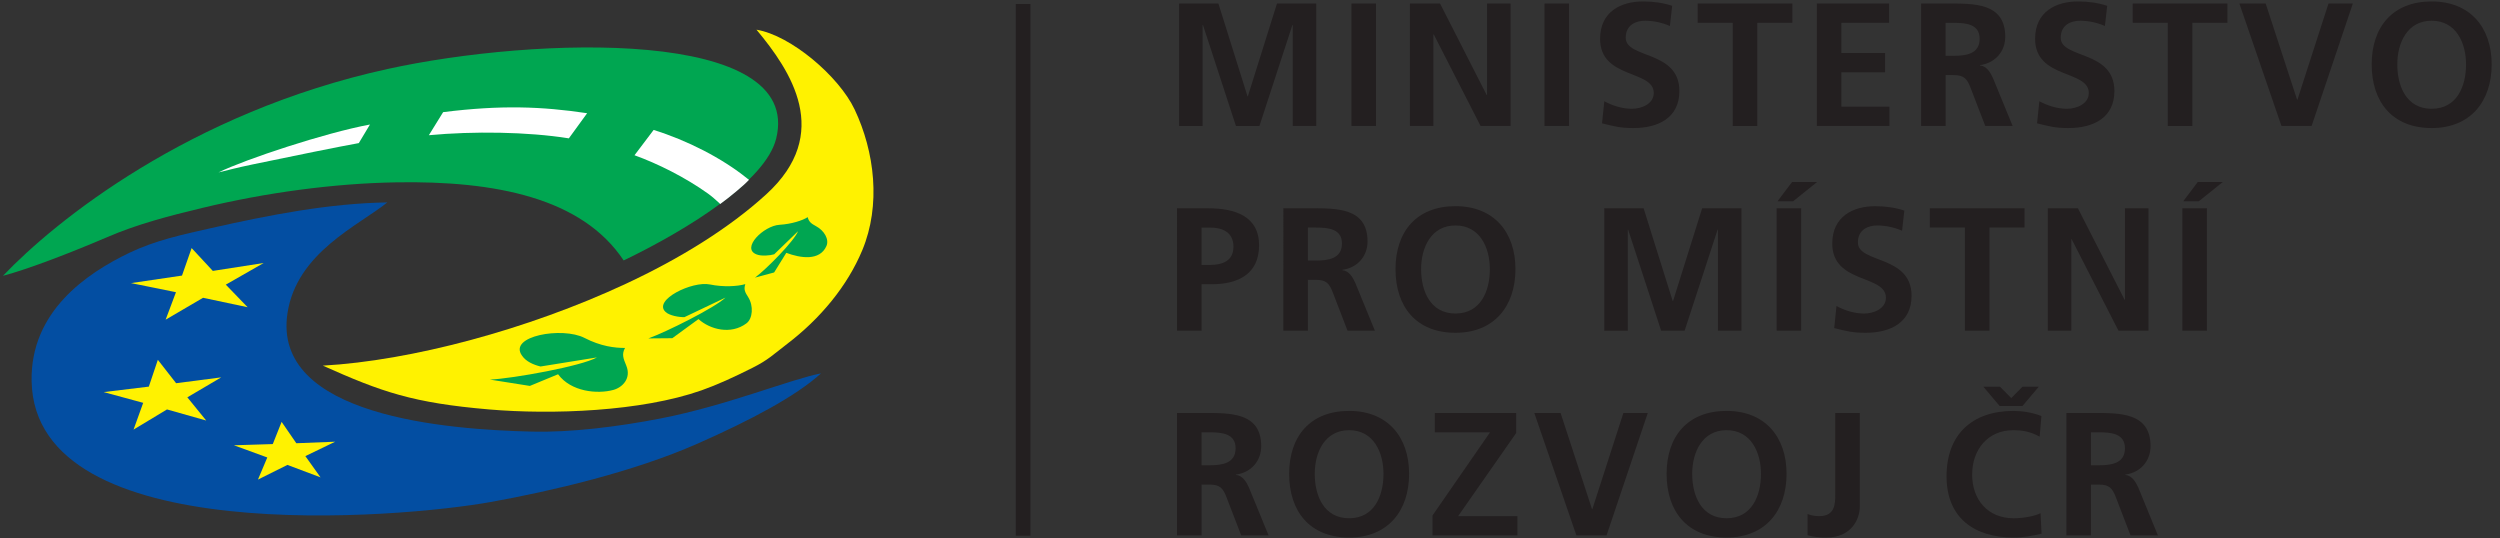 <?xml version="1.0" encoding="utf-8"?>
<!-- Generator: Adobe Illustrator 15.0.2, SVG Export Plug-In . SVG Version: 6.00 Build 0)  -->
<!DOCTYPE svg PUBLIC "-//W3C//DTD SVG 1.1//EN" "http://www.w3.org/Graphics/SVG/1.1/DTD/svg11.dtd">
<svg version="1.1" id="Layer_1" xmlns="http://www.w3.org/2000/svg" xmlns:xlink="http://www.w3.org/1999/xlink" x="0px" y="0px"
	 width="170.18px" height="36.65px" viewBox="0 0 170.18 36.65" enable-background="new 0 0 170.18 36.65" xml:space="preserve">
<rect x="0" y="0" width="170.18" height="36.65" fill="#333333" stroke="none"/>
<line fill="none" stroke="#231F20" stroke-miterlimit="10" x1="69.645" y1="0.272" x2="69.645" y2="36.466"/>
<g>
	<path fill="#231F20" d="M80.265,0.241h2.674l1.982,6.316h0.024l1.981-6.316h2.674v8.333h-1.6V1.698h-0.023l-2.245,6.877h-1.6
		l-2.245-6.877l-0.023,0.023v6.854h-1.6V0.241z"/>
	<path fill="#231F20" d="M91.995,0.241h1.672v8.333h-1.672V0.241z"/>
	<path fill="#231F20" d="M95.974,0.241h2.054l3.175,6.232h0.023V0.241h1.601v8.333h-2.041l-3.188-6.232h-0.024v6.232h-1.599V0.241z"
		/>
	<path fill="#231F20" d="M105.135,0.241h1.673v8.333h-1.673V0.241z"/>
	<path fill="#231F20" d="M113.673,1.769c-0.524-0.227-1.109-0.358-1.693-0.358c-0.573,0-1.314,0.251-1.314,1.158
		c0,1.445,3.653,0.835,3.653,3.629c0,1.827-1.444,2.519-3.128,2.519c-0.907,0-1.313-0.119-2.137-0.322l0.154-1.504
		c0.573,0.31,1.229,0.513,1.887,0.513c0.634,0,1.48-0.322,1.48-1.075c0-1.588-3.653-0.932-3.653-3.689
		c0-1.862,1.444-2.542,2.914-2.542c0.715,0,1.384,0.095,1.993,0.298L113.673,1.769z"/>
	<path fill="#231F20" d="M117.951,1.554h-2.387V0.241h6.446v1.313h-2.387v7.021h-1.673V1.554z"/>
	<path fill="#231F20" d="M123.675,0.241h4.919v1.313h-3.248v2.054h2.975v1.313h-2.975v2.34h3.271v1.313h-4.941V0.241z"/>
	<path fill="#231F20" d="M130.77,0.241h1.803c1.792,0,3.928-0.06,3.928,2.257c0,0.979-0.655,1.791-1.718,1.934v0.024
		c0.452,0.036,0.716,0.489,0.882,0.859l1.339,3.26h-1.863l-1.003-2.603c-0.239-0.621-0.453-0.86-1.157-0.86h-0.537v3.462h-1.673
		V0.241z M132.442,3.799h0.549c0.823,0,1.768-0.119,1.768-1.158c0-1.002-0.932-1.086-1.768-1.086h-0.549V3.799z"/>
	<path fill="#231F20" d="M143.286,1.769c-0.525-0.227-1.11-0.358-1.694-0.358c-0.573,0-1.314,0.251-1.314,1.158
		c0,1.445,3.654,0.835,3.654,3.629c0,1.827-1.445,2.519-3.129,2.519c-0.906,0-1.312-0.119-2.136-0.322l0.155-1.504
		c0.572,0.31,1.229,0.513,1.885,0.513c0.634,0,1.481-0.322,1.481-1.075c0-1.588-3.654-0.932-3.654-3.689
		c0-1.862,1.446-2.542,2.914-2.542c0.716,0,1.385,0.095,1.994,0.298L143.286,1.769z"/>
	<path fill="#231F20" d="M147.565,1.554h-2.388V0.241h6.447v1.313h-2.388v7.021h-1.672V1.554z"/>
	<path fill="#231F20" d="M152.439,0.241h1.79l2.138,6.543h0.025l2.113-6.543h1.658l-2.806,8.333h-2.054L152.439,0.241z"/>
	<path fill="#231F20" d="M165.528,0.098c2.615,0,4.085,1.767,4.085,4.286c0,2.519-1.445,4.333-4.085,4.333
		c-2.673,0-4.083-1.778-4.083-4.333S162.879,0.098,165.528,0.098z M165.528,7.405c1.709,0,2.341-1.517,2.341-3.021
		c0-1.469-0.681-2.973-2.341-2.973c-1.658,0-2.339,1.504-2.339,2.973C163.189,5.888,163.821,7.405,165.528,7.405z"/>
</g>
<g>
	<path fill="#231F20" d="M80.122,14.178h2.113c1.814,0,3.474,0.525,3.474,2.519c0,1.946-1.42,2.651-3.211,2.651h-0.704v3.163h-1.672
		V14.178z M81.793,18.034h0.584c0.835,0,1.587-0.274,1.587-1.241c0-0.968-0.728-1.302-1.587-1.302h-0.584V18.034z"/>
	<path fill="#231F20" d="M87.361,14.178h1.803c1.79,0,3.927-0.06,3.927,2.256c0,0.979-0.656,1.791-1.719,1.934v0.024
		c0.453,0.036,0.717,0.49,0.883,0.859l1.337,3.26H91.73l-1.004-2.604c-0.238-0.62-0.453-0.858-1.157-0.858h-0.537v3.462h-1.671
		V14.178z M89.032,17.736h0.549c0.824,0,1.768-0.12,1.768-1.159c0-1.002-0.931-1.086-1.768-1.086h-0.549V17.736z"/>
	<path fill="#231F20" d="M99.077,14.034c2.614,0,4.083,1.767,4.083,4.287c0,2.519-1.445,4.333-4.083,4.333
		c-2.674,0-4.082-1.779-4.082-4.333C94.995,15.766,96.428,14.034,99.077,14.034z M99.077,21.342c1.708,0,2.34-1.518,2.34-3.021
		c0-1.469-0.681-2.973-2.34-2.973s-2.339,1.504-2.339,2.973C96.738,19.824,97.37,21.342,99.077,21.342z"/>
	<path fill="#231F20" d="M109.208,14.178h2.676l1.98,6.316h0.024l1.981-6.316h2.675v8.333h-1.6v-6.876h-0.023l-2.246,6.876h-1.598
		l-2.246-6.876l-0.023,0.024v6.853h-1.601V14.178z"/>
	<path fill="#231F20" d="M120.939,14.178h1.671v8.333h-1.671V14.178z M121.991,12.387h1.707l-1.637,1.313h-1.062L121.991,12.387z"/>
	<path fill="#231F20" d="M129.478,15.706c-0.524-0.227-1.109-0.358-1.694-0.358c-0.573,0-1.313,0.251-1.313,1.158
		c0,1.444,3.653,0.835,3.653,3.63c0,1.827-1.444,2.518-3.128,2.518c-0.907,0-1.314-0.118-2.137-0.32l0.154-1.505
		c0.572,0.31,1.229,0.514,1.887,0.514c0.633,0,1.479-0.323,1.479-1.076c0-1.587-3.653-0.931-3.653-3.688
		c0-1.862,1.444-2.543,2.914-2.543c0.717,0,1.384,0.096,1.993,0.299L129.478,15.706z"/>
	<path fill="#231F20" d="M133.756,15.491h-2.389v-1.313h6.447v1.313h-2.387v7.02h-1.672V15.491z"/>
	<path fill="#231F20" d="M139.396,14.178h2.053l3.178,6.232h0.023v-6.232h1.6v8.333h-2.041l-3.189-6.232h-0.022v6.232h-1.601V14.178
		z"/>
	<path fill="#231F20" d="M148.557,14.178h1.673v8.333h-1.673V14.178z M149.607,12.387h1.706l-1.635,1.313h-1.062L149.607,12.387z"/>
</g>
<g>
	<path fill="#231F20" d="M80.122,28.113h1.803c1.791,0,3.928-0.059,3.928,2.258c0,0.979-0.656,1.79-1.719,1.935v0.023
		c0.453,0.036,0.716,0.49,0.883,0.858l1.338,3.26h-1.863l-1.003-2.603c-0.238-0.621-0.453-0.858-1.158-0.858h-0.537v3.461h-1.672
		V28.113z M81.793,31.671h0.549c0.824,0,1.768-0.118,1.768-1.157c0-1.002-0.932-1.086-1.768-1.086h-0.549V31.671z"/>
	<path fill="#231F20" d="M91.839,27.971c2.614,0,4.082,1.767,4.082,4.286c0,2.521-1.443,4.334-4.082,4.334
		c-2.675,0-4.084-1.778-4.084-4.334C87.755,29.702,89.188,27.971,91.839,27.971z M91.839,35.278c1.707,0,2.338-1.518,2.338-3.021
		c0-1.469-0.68-2.974-2.338-2.974c-1.66,0-2.341,1.505-2.341,2.974C89.498,33.761,90.13,35.278,91.839,35.278z"/>
	<path fill="#231F20" d="M97.514,35.087l3.917-5.659H97.67v-1.314h5.539v1.363l-3.952,5.657h4.036v1.313h-5.779V35.087z"/>
	<path fill="#231F20" d="M104.444,28.113h1.789l2.138,6.544h0.024l2.112-6.544h1.66l-2.806,8.334h-2.053L104.444,28.113z"/>
	<path fill="#231F20" d="M117.532,27.971c2.615,0,4.083,1.767,4.083,4.286c0,2.521-1.444,4.334-4.083,4.334
		c-2.674,0-4.083-1.778-4.083-4.334C113.449,29.702,114.882,27.971,117.532,27.971z M117.532,35.278
		c1.707,0,2.341-1.518,2.341-3.021c0-1.469-0.681-2.974-2.341-2.974c-1.658,0-2.34,1.505-2.34,2.974
		C115.192,33.761,115.825,35.278,117.532,35.278z"/>
	<path fill="#231F20" d="M123.042,34.99c0.227,0.083,0.465,0.144,0.799,0.144c1.087,0,1.087-0.87,1.087-1.468v-5.553h1.673v6.353
		c0,0.884-0.573,2.125-2.28,2.125c-0.455,0-0.813-0.034-1.278-0.155V34.99z"/>
	<path fill="#231F20" d="M138.974,36.328c-0.608,0.145-1.265,0.263-1.897,0.263c-2.699,0-4.572-1.35-4.572-4.166
		c0-2.854,1.743-4.454,4.572-4.454c0.549,0,1.278,0.107,1.886,0.348l-0.119,1.407c-0.633-0.358-1.207-0.442-1.804-0.442
		c-1.718,0-2.792,1.314-2.792,3.022c0,1.695,1.051,2.973,2.829,2.973c0.656,0,1.432-0.145,1.826-0.347L138.974,36.328z
		 M136.12,27.637l-1.109-1.313h1.134l0.765,0.776l0.764-0.776h1.11l-1.11,1.313H136.12z"/>
	<path fill="#231F20" d="M140.662,28.113h1.802c1.79,0,3.928-0.059,3.928,2.258c0,0.979-0.656,1.79-1.719,1.935v0.023
		c0.454,0.036,0.716,0.49,0.885,0.858l1.335,3.26h-1.863l-1.001-2.603c-0.239-0.621-0.454-0.858-1.158-0.858h-0.537v3.461h-1.671
		V28.113z M142.333,31.671h0.549c0.823,0,1.768-0.118,1.768-1.157c0-1.002-0.932-1.086-1.768-1.086h-0.549V31.671z"/>
</g>
<g>
	<path fill-rule="evenodd" clip-rule="evenodd" fill="#034EA2" d="M26.366,13.778c-3.972,0.066-7.965,0.842-12.027,1.757
		c-1.927,0.435-3.767,0.827-5.542,1.679c-2.901,1.393-6.745,3.995-6.645,8.75c0.242,11.475,25.174,9.308,31.26,8.207
		c4.181-0.754,9.723-2.054,14.061-3.967c3.605-1.589,6.724-3.241,8.416-4.789c-2.192,0.438-6.442,2.201-10.934,3.073
		c-2.974,0.578-6.145,0.954-8.704,0.894c-5.779-0.134-17.744-1.031-16.683-8.058C20.194,17.185,24.436,15.342,26.366,13.778
		L26.366,13.778z"/>
	<path fill-rule="evenodd" clip-rule="evenodd" fill="#FFF200" d="M21.977,24.89c6.009-0.337,13.95-2.455,20.629-5.573
		c3.671-1.713,7.013-3.771,9.554-6.089c4.538-4.14,1.672-8.403-0.664-11.206c2.331,0.383,5.606,3.165,6.677,5.423
		c1.371,2.894,1.804,6.519,0.524,9.589c-1.005,2.412-2.826,4.633-5.121,6.383c-0.931,0.712-1.28,1.083-2.348,1.619
		c-1.31,0.658-2.394,1.153-3.472,1.535c-4.102,1.446-10.183,1.666-14.467,1.3C28.109,27.427,25.992,26.688,21.977,24.89
		L21.977,24.89z"/>
	<path fill-rule="evenodd" clip-rule="evenodd" fill="#00A651" d="M42.455,17.73c-2.844-4.279-8.768-5.428-15.463-5.318
		c-4.25,0.069-8.902,0.699-13.23,1.743c-2.268,0.547-4.39,1.096-6.438,1.976c-2.493,1.069-5.4,2.188-7.12,2.643
		C3.736,15.063,12.887,7.658,26.369,4.699c10.125-2.221,28.338-2.812,26.466,4.737C52.118,12.329,46.851,15.607,42.455,17.73
		L42.455,17.73z"/>
	<polygon fill-rule="evenodd" clip-rule="evenodd" fill="#FFF200" points="12.389,18.759 8.919,19.271 11.978,19.891 11.275,21.762 
		13.822,20.271 16.857,20.914 15.371,19.377 17.95,17.903 14.486,18.441 13.044,16.887 12.389,18.759 	"/>
	<polygon fill-rule="evenodd" clip-rule="evenodd" fill="#FFF200" points="10.131,26.318 7.057,26.69 9.747,27.422 9.091,29.244 
		11.368,27.871 14.036,28.626 12.753,27.047 15.059,25.688 11.988,26.086 10.745,24.493 10.131,26.318 	"/>
	<polygon fill-rule="evenodd" clip-rule="evenodd" fill="#FFF200" points="18.569,30.229 15.921,30.311 18.195,31.141 17.56,32.646 
		19.565,31.647 21.82,32.495 20.786,31.049 22.816,30.068 20.171,30.172 19.17,28.717 18.569,30.229 	"/>
	<path fill-rule="evenodd" clip-rule="evenodd" fill="#FFFFFF" d="M50.987,12.239c-0.055-0.045-0.057-0.039-0.113-0.083
		c-1.719-1.393-4.109-2.606-6.38-3.311l-1.302,1.723c1.58,0.572,3.445,1.497,5.004,2.611c0.241,0.173,0.528,0.422,0.759,0.639
		c0.042,0.04,0.032,0.033,0.07,0.07C49.678,13.414,50.638,12.622,50.987,12.239L50.987,12.239z"/>
	<path fill-rule="evenodd" clip-rule="evenodd" fill="#FFFFFF" d="M39.967,7.707c-3.077-0.462-5.881-0.566-9.802-0.073l-0.972,1.57
		c3.029-0.281,6.71-0.238,9.53,0.214L39.967,7.707L39.967,7.707z"/>
	<path fill-rule="evenodd" clip-rule="evenodd" fill="#FFFFFF" d="M25.184,8.476l-0.759,1.265c-1.329,0.238-4.526,0.887-7.215,1.449
		c-1.073,0.225-1.63,0.374-2.339,0.547C16.678,10.85,22.123,9.043,25.184,8.476L25.184,8.476z"/>
	<path fill-rule="evenodd" clip-rule="evenodd" fill="#00A651" d="M42.546,23.685c-0.236,0.433-0.116,0.711,0.084,1.197
		c0.357,0.865-0.246,1.487-0.876,1.66c-1.091,0.299-2.889,0.127-3.765-1.066l-1.921,0.794l-2.718-0.43
		c1.578-0.076,6.208-0.908,7.287-1.51l-3.841,0.618c-0.453-0.109-0.989-0.328-1.264-0.743c-0.958-1.335,2.749-1.979,4.255-1.203
		C40.9,23.577,41.851,23.688,42.546,23.685L42.546,23.685z"/>
	<path fill-rule="evenodd" clip-rule="evenodd" fill="#00A651" d="M50.735,19.34c-0.126,0.381-0.005,0.568,0.2,0.895
		c0.366,0.579,0.313,1.454-0.127,1.779c-1.057,0.788-2.471,0.418-3.261-0.293l-1.783,1.301l-1.63,0.014
		c1.167-0.411,4.519-2.081,5.253-2.778l-2.79,1.328c-0.351,0.018-1.042-0.103-1.294-0.356c-0.869-0.803,1.818-2.12,3.03-1.865
		C49.226,19.551,50.216,19.498,50.735,19.34L50.735,19.34z"/>
	<path fill-rule="evenodd" clip-rule="evenodd" fill="#00A651" d="M54.982,14.782c0.075,0.309,0.231,0.435,0.574,0.619
		c0.543,0.291,0.906,0.888,0.699,1.352c-0.458,1.026-1.768,0.82-2.73,0.458l-0.829,1.336l-1.302,0.351
		c0.746-0.547,2.666-2.485,2.93-3.157l-1.623,1.569c-0.273,0.087-0.885,0.142-1.204,0.007c-1.067-0.412,0.479-1.95,1.569-2.015
		C53.871,15.255,54.64,15.006,54.982,14.782L54.982,14.782z"/>
</g>
</svg>
